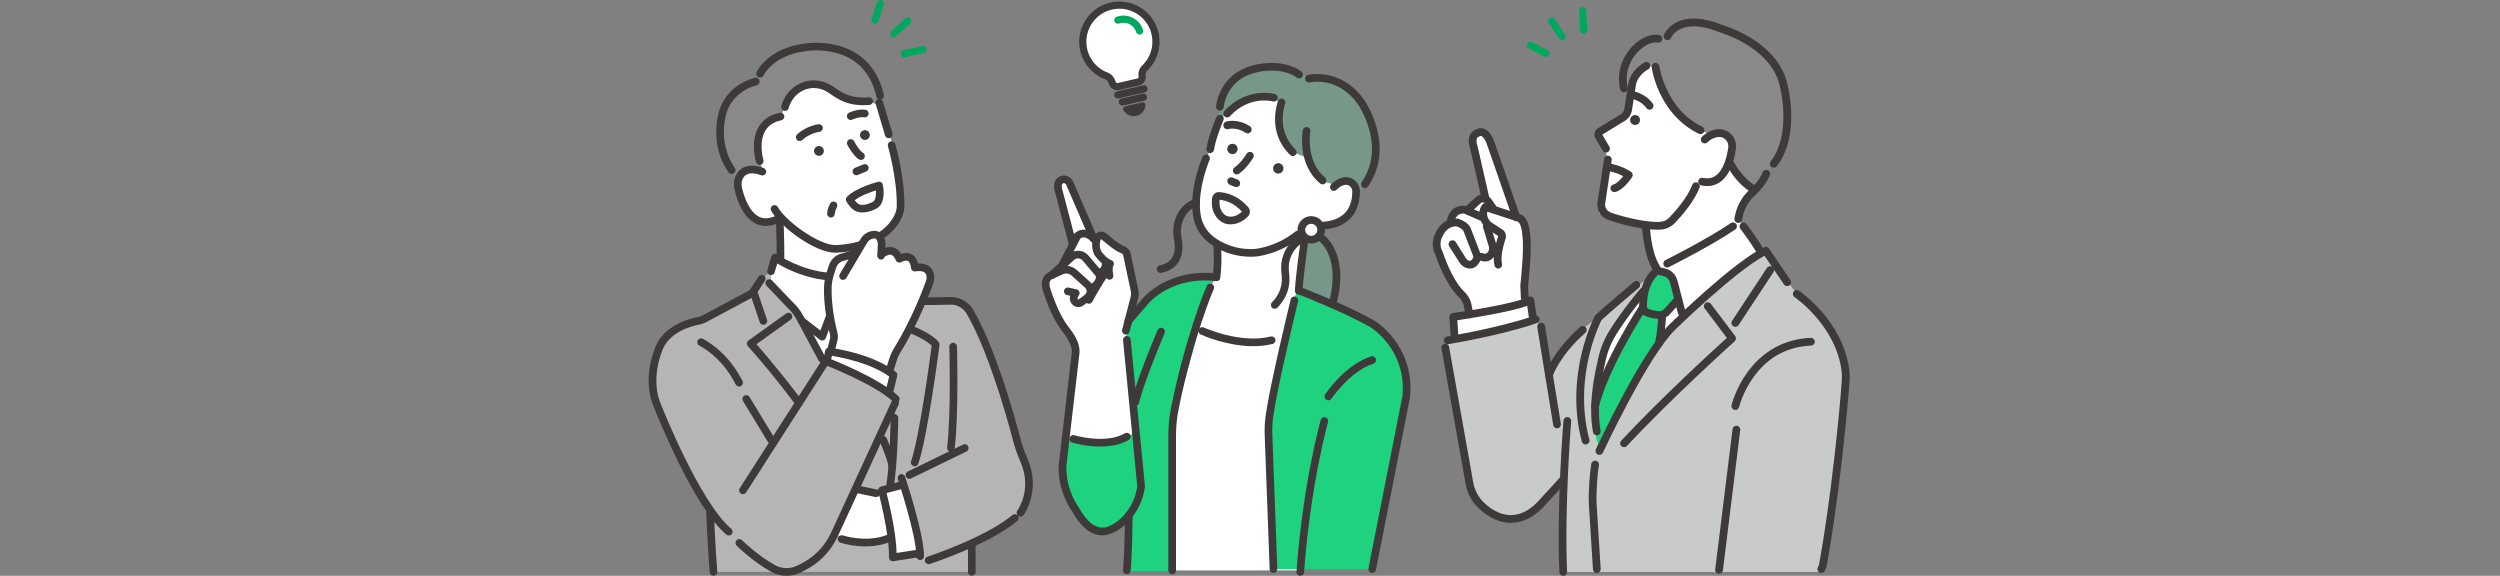 <?xml version="1.0" encoding="UTF-8"?><svg id="b" xmlns="http://www.w3.org/2000/svg" viewBox="0 0 1100 253.36"><rect x="0" y="0" width="1100" height="253.36" fill="#808080" stroke="none"/><defs><style>.d{fill:#898989;}.d,.e,.f,.g,.h,.i,.j,.k,.l,.m{stroke-width:0px;}.e{fill:#3e3a39;}.f{fill:none;}.g{fill:#779789;}.h{fill:#c9caca;}.i{fill:#b5b5b6;}.j{fill:#00a85f;}.k{fill:#1fd27f;}.l{fill:#fff;}.m{fill:#3d3a39;}</style></defs><g id="c"><path class="l" d="M670.89,131.04l-.25-5.33,1.18-24.54s.59-2.02-2.23-4.39l-2.82-2.37-10.44-32.38s-5.68-8.97-8.38,0l5.58,24.99-5.58,3.07-6.84,2.78-2.6,3.52-5.32,6.8v8.3l7,14.64,6.37,6.04-.32,4.6-6.79,2.69,1.67,17.46,38.17-5.84-3.58-10.55-1.15-8.36-2.73.67-.93-1.79Z"/><path class="h" d="M636.62,156.91l-.7-5.84,39.78-10.55,2.38,3.16,3.51,18.57,13.68-16.63,6.59-5.1,18.14-14.39,9.61-6.89h13.62l33.9-7.96,13.46,18.03s19.66,14.74,21.42,33.81l-10.64,88.54h-113.55l.31-39.06-1.5-.27-14.81,14.26s-16.43,6.96-23.87-10.99l-11.33-58.68Z"/><path class="l" d="M724.22,127.83l-14.66,17.3s-4.74,8.89-5.48,15.87l-1.99,26.92,1.99,9,24.73-44.26,24.49-24.84,23.82-16.55-52.9,16.55Z"/><path class="l" d="M731.29,118.84l-2.34-4.44s-3.9-7.43-4.73-14.8l-20.49-5.77,3.74-23.61-3.46-12.37,12.2-8.88,1.93-11.92s3.34-11.25,16.64-13.96l44.11,21.16-4.32,37.07-7.46,5.08-2.28,9.99,3.42,4.75,7.7,9.67-34.29,27.54-10.36-19.5Z"/><path class="d" d="M717.68,39.91l-3.26-1.43s-4.27-18.96,15.26-21.39l4.01-1.15s3.63-10.25,22.14-3.88c0,0,17.86,2.97,26.66,19.18,0,0,10.59,17.78-1.25,39.73l-9.54,12.6s-8.14-5.64-10.29-11.42c0,0,4.05-16.59-9.16-13l-4.01-1.83s-21.62-10.59-19.81-27.94l-3.85-.39s-5.59,2.59-6.9,10.93Z"/><path class="k" d="M701.69,176.01l5.61-12.47,15.62-26.24s-2.31-8.48,3.24-16.98l7.4-.04,2.71,3.08,2.08,8.37-7.05,6.87v10.59s-6.36,8.11-12.38,19.59c-5.76,10.99-11.18,25.34-12.44,26.25l-2.58,1.87-1.51-3.67s-1.04-10.96-.69-17.24Z"/><path class="e" d="M706.65,67.12c-.59,0-1.16-.3-1.47-.84l-3.18-5.41c-.9-1.54-.4-3.54,1.12-4.47l10.27-6.27c.7-.51,1.17-1.29,1.3-2.15l1.75-11.19s0-.04.01-.06c1.22-6.27,7.01-9.17,7.25-9.3.85-.42,1.87-.07,2.29.78.41.85.07,1.87-.78,2.28-.09.05-4.51,2.32-5.4,6.85l-1.75,11.16c-.28,1.77-1.28,3.39-2.74,4.43-.03.02-.07.05-.1.07l-10.22,6.24,3.12,5.3c.48.81.21,1.86-.61,2.34-.27.16-.57.24-.86.24Z"/><path class="e" d="M729.18,101.06c-8.99,0-20.65-3.98-21.17-4.16-5.04-1.75-5.5-6.16-5.03-8.32l2.8-18.61c.14-.93,1.01-1.58,1.94-1.43.93.14,1.57,1.01,1.43,1.94l-2.81,18.67s-.01.09-.03.13c-.11.52-.5,3.24,2.8,4.39.12.04,11.64,3.97,20.05,3.97.42,0,.82,0,1.22-.03,1.58-.08,3.06-.77,4.17-1.93,2.93-3.08,8.12-9.05,10.03-14.35.32-.89,1.3-1.35,2.19-1.03.89.32,1.35,1.3,1.03,2.19-2.13,5.89-7.66,12.27-10.77,15.55-1.71,1.8-4.01,2.87-6.47,2.99-.46.02-.92.03-1.39.03Z"/><path class="e" d="M721.6,53.02c-.12,1.2-1.19,2.07-2.39,1.95-1.2-.12-2.07-1.19-1.95-2.39.12-1.2,1.19-2.07,2.39-1.95,1.2.12,2.07,1.19,1.95,2.39Z"/><path class="e" d="M725.83,48.27c-.54,0-1.07-.25-1.4-.73-2.11-3.02-5.91-3.94-5.95-3.94-.92-.21-1.49-1.13-1.28-2.05.21-.92,1.12-1.49,2.04-1.28.21.05,5.1,1.2,7.99,5.32.54.77.35,1.84-.42,2.38-.3.21-.64.31-.98.31Z"/><path class="e" d="M751.17,81.88c-.85,0-1.72-.1-2.63-.29-.92-.2-1.51-1.11-1.31-2.03.2-.92,1.11-1.51,2.03-1.31,2.2.47,4.03.17,5.59-.92,3.68-2.56,5.07-8.82,5.57-12.32.31-2.16-1.04-4.21-3.07-4.65-3.13-.69-6.03,2.22-6.06,2.24-.66.67-1.74.68-2.41.03-.67-.66-.69-1.73-.04-2.41.17-.18,4.23-4.3,9.24-3.2,3.77.83,6.28,4.55,5.72,8.48-.71,4.95-2.5,11.5-7,14.64-1.67,1.16-3.56,1.75-5.63,1.75Z"/><path class="e" d="M748.24,59.02c-.25,0-.5-.05-.74-.17-7.4-3.56-13.34-9.74-17.17-17.89-2.88-6.12-3.57-11.16-3.59-11.37-.12-.94.54-1.79,1.47-1.92.94-.12,1.79.54,1.92,1.47.04.28,2.74,18.88,18.85,26.62.85.41,1.21,1.43.8,2.28-.29.61-.9.97-1.54.97Z"/><path class="e" d="M714.52,40.6c-.74,0-1.42-.48-1.63-1.22-.12-.4-2.8-9.91,4.94-18.55.24-.27,5.94-6.57,12.16-5.43.93.17,1.54,1.06,1.37,1.99-.17.93-1.06,1.54-1.99,1.37-4.33-.8-8.95,4.29-9,4.34-6.44,7.19-4.3,14.99-4.21,15.31.26.9-.26,1.85-1.16,2.11-.16.05-.32.07-.48.07Z"/><path class="e" d="M780.44,73.79c-.36,0-.73-.12-1.04-.35-.75-.58-.89-1.65-.31-2.39,9.59-12.45,4-33.29,3.94-33.5,0-.02-.01-.04-.02-.07-3.94-16.92-26.4-23.31-26.62-23.38-.06-.02-.12-.04-.18-.06-16.67-6.63-20.79,2.2-20.95,2.57-.36.87-1.36,1.27-2.23.91-.87-.36-1.28-1.37-.91-2.24.06-.13,1.42-3.32,5.39-5.37,5.04-2.61,11.73-2.3,19.89.93.82.24,6.48,1.93,12.67,5.67,8.8,5.33,14.43,12.3,16.27,20.16.36,1.32,5.97,22.81-4.54,36.46-.34.44-.84.67-1.35.67Z"/><path class="e" d="M728.81,119.82c-.58,0-1.15-.3-1.47-.84-4.33-7.33-4.8-18.83-4.82-19.31-.03-.94.7-1.73,1.64-1.77.94-.03,1.74.7,1.77,1.64,0,.14.47,11.13,4.35,17.7.48.81.21,1.86-.6,2.34-.27.16-.57.24-.87.24Z"/><path class="e" d="M771.73,85.03c-.28,0-.57-.07-.83-.22-7.01-3.93-10.85-11.59-11.01-11.92-.42-.85-.07-1.87.78-2.29.85-.42,1.87-.07,2.29.77.05.09,3.56,7.05,9.62,10.45.82.46,1.12,1.5.66,2.32-.31.56-.89.87-1.49.87Z"/><path class="e" d="M739.94,139.15c-.76,0-1.45-.51-1.65-1.28l-3.5-13.5c-.39-1.49-1.56-2.62-3.07-2.94l-2.49-.53c-.92-.2-1.51-1.1-1.31-2.03.2-.92,1.11-1.51,2.03-1.31l2.49.53c2.78.59,4.95,2.67,5.66,5.42l3.5,13.5c.24.91-.31,1.85-1.23,2.08-.14.04-.29.06-.43.06Z"/><path class="e" d="M733.56,117.68c-.63,0-1.23-.35-1.53-.95-.42-.84-.08-1.87.77-2.29.18-.09,17.84-8.9,28.78-16.28.78-.53,1.84-.32,2.37.46.53.78.32,1.84-.46,2.37-11.13,7.51-28.99,16.42-29.17,16.51-.24.12-.5.18-.76.18Z"/><path class="e" d="M774.56,112.29c-.59,0-1.17-.31-1.49-.87-2.55-4.49-7.28-10.73-7.33-10.79-.57-.75-.43-1.82.32-2.39.75-.57,1.82-.43,2.39.32.2.26,4.92,6.48,7.58,11.17.47.82.18,1.86-.64,2.33-.27.15-.56.22-.84.22Z"/><path class="e" d="M730.21,140.33c-.07,0-.14,0-.21,0-2.54-.09-4.74-.77-6.15-1.33-1.6-.63-2.64-2.14-2.64-3.84,0-11.56,5.28-16,5.51-16.19.73-.6,1.81-.49,2.4.24.59.73.49,1.79-.23,2.39-.09.08-4.27,3.81-4.27,13.55,0,.28.19.55.48.66,1.16.46,2.96,1.02,5.01,1.09.79.02,1.56-.31,2.11-.92l4.95-5.49c.63-.7,1.71-.76,2.41-.13.7.63.76,1.71.13,2.41l-4.95,5.49c-1.18,1.31-2.83,2.05-4.55,2.05Z"/><path class="e" d="M703.73,200.14c-.24,0-.49-.05-.72-.16-.86-.4-1.23-1.41-.83-2.27.82-1.76,20.11-43.15,32.74-55.32,1.13-1.11,28.09-27.35,41.28-33.62.76-.36,1.67-.11,2.15.58l9.42,13.88c.53.78.33,1.84-.45,2.37-.78.53-1.84.33-2.37-.45l-8.58-12.63c-13.16,7.1-38.8,32.07-39.07,32.33-12.18,11.73-31.82,53.88-32.02,54.3-.29.62-.91.99-1.55.99Z"/><path class="e" d="M729.87,152.78c-.13,0-.27-.02-.4-.05-.92-.22-1.48-1.14-1.26-2.06.81-3.38,1.22-8.18,1.38-10.74.06-.94.87-1.65,1.82-1.59.94.06,1.65.87,1.59,1.82-.21,3.26-.64,7.86-1.47,11.31-.19.78-.89,1.31-1.66,1.31Z"/><path class="e" d="M701.85,180.37c-.13,0-.26-.02-.39-.05-.92-.22-1.49-1.14-1.27-2.06,4.19-17.71,20.61-42.98,21.3-44.04.52-.79,1.57-1.01,2.36-.5.79.52,1.01,1.57.5,2.36-.17.26-16.79,25.84-20.84,42.96-.19.79-.89,1.32-1.66,1.32Z"/><path class="e" d="M714.58,196.76c-.42,0-.84-.15-1.17-.46-.69-.64-.73-1.72-.08-2.41,17.87-19.14,41.06-40.31,46.48-45.22l-9.76-12.94c-.57-.75-.42-1.82.34-2.39.75-.57,1.82-.42,2.39.34l10.7,14.19c.53.71.44,1.71-.22,2.3-.27.24-27.27,24.47-47.43,46.05-.34.36-.79.54-1.25.54Z"/><path class="e" d="M763.54,143.8c-.32,0-.65-.09-.94-.28-.79-.52-1-1.58-.49-2.37l15.34-23.25c.52-.79,1.58-1,2.37-.49.79.52,1,1.58.49,2.37l-15.34,23.25c-.33.5-.87.77-1.43.77Z"/><path class="e" d="M764.83,98.1c-.12,0-.24-.01-.36-.04-.92-.2-1.51-1.1-1.32-2.02l.29-1.36c.92-4.36,3.17-8.28,6.5-11.32,4.44-4.05,5.53-7.41,5.54-7.45.28-.89,1.24-1.4,2.13-1.13.9.28,1.41,1.22,1.14,2.12-.05.17-1.31,4.23-6.51,8.98-2.8,2.55-4.69,5.84-5.46,9.5l-.29,1.36c-.17.8-.88,1.35-1.67,1.35Z"/><path class="e" d="M710.31,84.54c-.78,0-1.49-.54-1.67-1.34-.2-.92.38-1.83,1.3-2.03,1.24-.27,2.98-2,4.28-3.65-3.16-1.68-6.37-2.21-6.41-2.21-.93-.15-1.57-1.02-1.42-1.95.15-.93,1.02-1.56,1.95-1.42.21.03,5.1.83,9.3,3.66.77.52.98,1.56.48,2.34-.38.59-3.83,5.77-7.45,6.57-.12.03-.25.04-.37.04Z"/><path class="e" d="M646.56,93.31c-.47,0-.93-.19-1.27-.57-.63-.7-.57-1.78.13-2.41l4.3-3.87c.09-.08.19-.15.29-.21,2.13-1.22,4.8-.62,6.2,1.4l2.05,2.95c.54.78.34,1.84-.43,2.38-.78.54-1.84.34-2.38-.43l-2.05-2.95c-.35-.51-1-.69-1.56-.45l-4.14,3.73c-.33.29-.73.44-1.14.44Z"/><path class="e" d="M638.2,99.59s-.09,0-.13,0c-.94-.07-1.64-.89-1.57-1.83.03-.37.35-3.7,2.86-5.75,1.48-1.21,3.35-1.68,5.56-1.39.16.02.32.06.47.13l7.15,3.12c.86.38,1.26,1.38.88,2.25-.38.86-1.38,1.26-2.25.88l-6.92-3.02c-1.15-.11-2.05.12-2.74.68-1.38,1.13-1.61,3.34-1.61,3.36-.07.9-.82,1.58-1.7,1.58Z"/><path class="e" d="M653.37,115.06c-.74,0-1.52-.16-2.32-.5-.87-.37-1.28-1.37-.91-2.24.37-.87,1.37-1.28,2.24-.91,1,.42,1.77.41,2.53-.91.33-.58.41-1.29.21-1.95l-2.57-8.43c-.28-.9.23-1.86,1.14-2.13.9-.28,1.86.23,2.13,1.14l2.57,8.43c.47,1.55.29,3.24-.51,4.64-1.07,1.87-2.67,2.86-4.49,2.86Z"/><path class="e" d="M646.56,140.06c-.8,0-1.51-.56-1.67-1.37l-.91-4.55c-.36-1.23-1.05-2.36-2.01-3.27-6.02-5.74-9.84-17.13-10.35-18.7-2.52-4.7-.43-8.89.04-9.73.43-1.01,3.08-6.54,9.49-6.25.12,0,.24.02.36.05.49.13,4.79,1.35,5.81,4.73l4.4,11.41c.13.33.15.69.06,1.03-.07.3-.79,2.96-2.86,4.17-1.03.61-2.23.75-3.45.41-1.36-.37-2.54-1.27-3.34-2.53l-4.5-7.12c-.5-.8-.27-1.85.53-2.36.8-.5,1.85-.27,2.36.53l4.5,7.12c.34.54.82.92,1.36,1.07.42.12.65.03.82-.06.5-.29.9-1.03,1.12-1.6l-4.2-10.91s-.04-.1-.05-.15c-.33-1.17-2.22-2.08-3.25-2.39-4.27-.08-5.95,4.04-6.02,4.22-.04.1-.09.2-.14.29-.07.12-1.86,3.14.04,6.56.06.1.1.21.14.32.04.12,3.8,11.98,9.5,17.41,1.41,1.35,2.43,3.03,2.95,4.87.01.04.02.08.03.13l.93,4.62c.19.92-.41,1.82-1.34,2.01-.11.02-.23.03-.34.03Z"/><path class="e" d="M667.2,97.35c-.71,0-1.37-.44-1.61-1.15l-6.41-18.5-4.87-13.99c-1.04-2.98-2.07-3.66-2.46-3.82-.27-.11-.46-.06-.55-.02-.15.12-.22.13-.42.19-.65.2-.87.51-1,.76-.48.97-.06,2.61.13,3.1.03.07.05.15.07.22l5.13,22.49c.21.92-.37,1.84-1.29,2.04-.92.21-1.84-.37-2.04-1.29l-5.1-22.39c-.24-.67-1.07-3.41.04-5.68.57-1.17,1.56-2.02,2.87-2.47.74-.4,1.94-.65,3.21-.23,1.94.65,3.5,2.65,4.65,5.95l4.87,13.99,6.41,18.5c.31.89-.16,1.86-1.05,2.17-.19.06-.37.09-.56.09Z"/><path class="e" d="M670.89,132.75c-.91,0-1.66-.71-1.7-1.63l-.25-5.33c0-.09,0-.19,0-.28.02-.16,1.87-16.15.88-22.05-.01-.07-.02-.15-.02-.23-.06-1.81-.66-4.68-1.78-5.64l-13.61-4.45c-.25.96-.22,2.55,1.51,4.53l5.04,3.24c1.39.89,1.99,2.61,1.47,4.18-1.53,4.59-2.11,8.69-1.54,10.95.23.91-.32,1.84-1.24,2.07-.92.23-1.84-.32-2.07-1.24-1.01-3.99.58-9.77,1.61-12.87.03-.09,0-.18-.08-.22l-5.23-3.36c-.12-.08-.24-.18-.34-.28-4.03-4.41-2.62-8.57-1.31-10.16.45-.54,1.18-.75,1.85-.54l15.27,4.99c.15.05.29.12.42.21,3,2.02,3.39,7.33,3.44,8.37.99,6.21-.66,21.05-.85,22.76l.24,5.19c.04.94-.69,1.74-1.63,1.78-.03,0-.05,0-.08,0Z"/><path class="e" d="M639.94,149.16c-.89,0-1.65-.7-1.7-1.6l-.5-8c-.06-.89.58-1.67,1.46-1.8,9.38-1.34,28.43-4.56,33.36-7.11.49-.25,1.07-.26,1.57,0,.49.25.83.73.91,1.27l1.04,7.15c.14.93-.51,1.8-1.44,1.94-.94.14-1.8-.51-1.94-1.44l-.73-4.98c-7.71,2.75-25.34,5.52-30.73,6.32l.4,6.43c.06.94-.66,1.75-1.6,1.81-.04,0-.07,0-.11,0Z"/><path class="e" d="M636.97,151.45c-.82,0-1.55-.6-1.68-1.43-.15-.93.48-1.81,1.41-1.96.23-.04,23.18-3.82,38.44-9.15.89-.31,1.86.16,2.18,1.05.31.89-.16,1.86-1.05,2.18-15.54,5.44-38.78,9.26-39.02,9.3-.09.02-.19.02-.28.02Z"/><path class="e" d="M664.84,230.06c-.33,0-.66-.01-1-.03-7.23-.44-13.07-5.72-15.37-8.77-1.89-2.51-3.16-5.49-3.65-8.64l-10.57-59.35c-.17-.93.45-1.82,1.38-1.98.93-.17,1.82.45,1.98,1.38l10.58,59.37s0,.02,0,.03c.41,2.6,1.45,5.07,3.01,7.13,1.95,2.58,6.86,7.06,12.86,7.42,4.31.26,8.5-1.67,12.45-5.75l10.06-10.99c.64-.7,1.72-.74,2.41-.11.7.64.74,1.72.11,2.41l-10.08,11.01s-.02.02-.03.03c-4.39,4.54-9.14,6.83-14.13,6.83Z"/><path class="e" d="M685.09,188.45c-.82,0-1.55-.6-1.68-1.43l-7.01-43.06c-.15-.93.48-1.81,1.41-1.96.93-.15,1.81.48,1.96,1.41l7.01,43.06c.15.93-.48,1.81-1.41,1.96-.09.02-.19.02-.28.02Z"/><path class="e" d="M763.54,180.37c-.13,0-.27-.02-.4-.05-.92-.22-1.48-1.14-1.26-2.06.07-.29,1.78-7.2,6.89-14.32,6.83-9.52,16.5-14.81,27.97-15.29.94-.03,1.74.69,1.78,1.63.04.94-.69,1.74-1.63,1.78-10.53.45-19.05,5.12-25.34,13.87-4.73,6.59-6.33,13.07-6.35,13.13-.19.78-.89,1.31-1.66,1.31Z"/><path class="e" d="M756.39,252.44c-.07,0-.14,0-.21-.01-.94-.12-1.6-.97-1.49-1.9l7.63-61.71c.12-.94.97-1.6,1.9-1.49.94.12,1.6.97,1.49,1.9l-7.63,61.71c-.11.86-.84,1.5-1.69,1.5Z"/><path class="e" d="M702.6,252.11c-.89,0-1.65-.7-1.7-1.6l-1.74-27.58c-.12-1.86-.15-3.72-.1-5.54.22-8.42,1.09-13.11,1.12-13.3.17-.93,1.07-1.54,1.99-1.36.93.17,1.54,1.06,1.36,1.99h0s-.85,4.64-1.06,12.77c-.05,1.72-.01,3.47.1,5.23l1.74,27.58c.06.94-.66,1.75-1.6,1.81-.04,0-.07,0-.11,0Z"/><path class="e" d="M681.56,166.59c-.18,0-.36-.03-.53-.09-.89-.29-1.38-1.25-1.09-2.15.13-.4,3.31-9.85,15.37-20.5.71-.62,1.79-.56,2.41.15.62.71.56,1.79-.15,2.41-11.3,9.98-14.35,18.91-14.38,19-.24.72-.91,1.17-1.62,1.17Z"/><path class="e" d="M801.39,252.11c-.23,0-.46-.05-.68-.14-.86-.38-1.26-1.38-.88-2.25.06-.14.13-.28.19-.42.15-.31.28-.6.33-.85,5.27-28.17,9.32-69.54,10.05-81.25.08-1.35.05-2.65-.1-3.87-2.41-20.01-20.5-32.47-20.68-32.6-.78-.53-.99-1.59-.46-2.37.53-.78,1.59-.99,2.37-.46.2.14,4.97,3.38,10.1,9.3,4.75,5.49,10.71,14.41,12.07,25.72.17,1.43.21,2.94.11,4.49-.73,11.77-4.8,53.35-10.1,81.67-.13.69-.39,1.24-.6,1.69-.05.11-.1.22-.15.32-.28.64-.91,1.03-1.57,1.03Z"/><path class="e" d="M702.6,191.57c-.81,0-1.53-.58-1.68-1.41-2.03-11.53.12-22.83,2.3-32.53.99-4.43,2.72-8.63,5.15-12.49,5.76-9.18,13.16-17.83,13.23-17.91.61-.72,1.69-.8,2.41-.18.72.61.8,1.69.18,2.41-.07.08-7.31,8.55-12.93,17.5-2.21,3.53-3.8,7.37-4.71,11.42-2.1,9.37-4.18,20.28-2.27,31.19.16.93-.46,1.81-1.39,1.98-.1.02-.2.03-.3.03Z"/><path class="e" d="M697.66,195.58c-.76,0-1.45-.5-1.65-1.27-4.07-15.31-2.3-29.51-.11-38.73,2.38-9.99,5.69-16.31,5.83-16.57.09-.16.2-.31.34-.44,3.4-3.21,16.26-14.08,16.81-14.54.72-.61,1.8-.52,2.41.2.61.72.52,1.8-.2,2.41-.13.11-12.81,10.82-16.45,14.21-.61,1.23-3.41,7.09-5.43,15.63-2.09,8.81-3.77,22.38.11,36.95.24.91-.3,1.85-1.21,2.09-.15.04-.29.06-.44.06Z"/><path class="e" d="M687.81,253.36c-.91,0-1.67-.72-1.7-1.64-1.24-29.11,1.78-66.27,1.81-66.64.08-.94.9-1.64,1.84-1.56.94.08,1.64.9,1.56,1.84-.03.37-3.03,37.32-1.8,66.22.04.94-.69,1.74-1.63,1.78-.02,0-.05,0-.07,0Z"/><path class="j" d="M696.83,14.71c-.83,0-1.52-.65-1.57-1.49l-.47-8.44c-.05-.87.62-1.61,1.48-1.66.87-.05,1.61.62,1.66,1.48l.47,8.44c.05.87-.62,1.61-1.48,1.66-.03,0-.06,0-.09,0Z"/><path class="j" d="M687.32,17.72c-.51,0-1.02-.25-1.32-.71l-4.51-6.9c-.48-.73-.27-1.7.46-2.18.73-.48,1.7-.27,2.18.46l4.51,6.9c.48.73.27,1.7-.46,2.18-.27.17-.56.26-.86.26Z"/><path class="j" d="M680.24,25.03c-.24,0-.48-.05-.71-.17l-6.89-3.49c-.78-.39-1.09-1.34-.69-2.12.39-.78,1.34-1.09,2.12-.69l6.89,3.49c.78.39,1.09,1.34.69,2.12-.28.55-.83.86-1.41.86Z"/><path class="d" d="M342,79.41l-14.34,5.28-5.69-9.84s-16.13-29.51,10.58-38.99l1.91-3.43s22.77-26.16,46.98-2.94l4.82,8.07,2.03,10.62-27.48,25.81-18.8,5.41Z"/><path class="l" d="M337.29,124.4l12.78,11.09,12.42,23.3,21.25-17.56-4.78-33.32,12.08-7.01s6.07-2.51,5.22-12.26l-3.15-23.22-4.84-18.31-5.85-2.63s-6.55,3.2-15.98-4.42c0,0-12.95-10.22-21.06,7.05l-1.97,4.16s-10.45-.02-9.16,19.61l1.62,4.75s-11.22-3.66-11.2,5.99c0,0,1.05,18.49,16.89,16.11h1.85v16.39l-1.85.58-4.28,9.7Z"/><path class="i" d="M308.47,207.09l5.46,14.24s-2.23,18.53,0,30.29h113.66l2.06-41.31-121.18-3.22Z"/><path class="e" d="M427.59,253.31c-.93,0-1.68-.75-1.68-1.68v-12.59c0-.93.75-1.68,1.68-1.68s1.68.75,1.68,1.68v12.59c0,.93-.75,1.68-1.68,1.68Z"/><path class="i" d="M339.25,119.36l-5.65,4.48-2.1,4.42-11.22,6.46-11.66,6.24s-4.97-3.87-17.25,9.58c0,0-9.22,19.08.86,35.2,0,0,17.52,36.34,31.11,49.34l4.99,5.51s16.55,19.29,31.16,4.74l5.47-6.7,28.16-59.8,2.51-1.58s-16.07-12.3-31.86-18.15l-2.41-1.77-10.63-19.6-11.5-13.2v-5.19Z"/><path class="i" d="M361.38,181.67l8.73-29.17,3.22-26.02,39.16,7.36,8.85-1.03s7.33,5.62,12.1,18.07l14.89,46.25s11.13,14.37-1.77,32.26l-37.92,17.15-13.17-7.82-26.11-21.69-7.98-35.37Z"/><path class="l" d="M363.26,159.02l1.44-4.34,3.12.49.22-13.17s20.8,2.88,25.66,10.5l-3.93,10.19,3.36,2.29-1.74,7.11s-25.75-13.18-28.13-13.08Z"/><path class="l" d="M386.92,217.04l-10.58-1.8-9.14,19.81s17.35,6.17,24.46,1.28l1.16,8.94,10.44-1.62,1.61-.09s-3.91-23.45-7.19-30.03l-8.44,2.21-2.32,1.3Z"/><path class="e" d="M391.05,60.83c-.72,0-1.39-.47-1.61-1.2l-4.16-13.93c-.27-.89.24-1.83,1.13-2.09.89-.27,1.83.24,2.09,1.13l4.16,13.93c.27.89-.24,1.83-1.13,2.09-.16.05-.32.07-.48.07Z"/><path class="e" d="M367.52,111.2c-9.04,0-24.24-11.48-28.2-18.44-.46-.81-.18-1.83.63-2.29.81-.46,1.84-.18,2.29.63,3.72,6.54,18.22,16.74,25.27,16.74.12,0,.23,0,.34,0,14.63-.73,21.3-7.04,23.48-9.72,2.13-2.61,3.23-5.13,3.25-7.48.14-12.37-3.85-26.15-3.89-26.29-.26-.89.25-1.83,1.14-2.09.89-.26,1.83.25,2.09,1.14.17.58,4.17,14.4,4.02,27.27-.03,3.13-1.38,6.35-4.01,9.57-2.47,3.03-9.94,10.16-25.92,10.95-.17,0-.33.01-.5.01Z"/><path class="e" d="M336.95,99.42c-1.59,0-3.11-.36-4.53-1.08-5.71-2.87-8.25-10.69-9.26-15.09-.51-2.23-.23-4.5.78-6.4,2.81-5.27,9.2-4.17,12.18-2.85.85.38,1.24,1.37.86,2.22-.37.85-1.37,1.23-2.21.86h0c-.24-.1-5.81-2.47-7.86,1.36-.63,1.19-.8,2.63-.47,4.06.71,3.08,2.85,10.5,7.5,12.84,2.03,1.02,4.32.95,6.99-.21.85-.37,1.84.02,2.22.87.37.85-.02,1.84-.87,2.22-1.85.81-3.63,1.21-5.32,1.21Z"/><path class="e" d="M362.46,66.04c.2,1.17-.59,2.29-1.76,2.49-1.17.2-2.29-.59-2.49-1.76-.2-1.17.59-2.29,1.76-2.49,1.17-.2,2.29.59,2.49,1.76Z"/><path class="e" d="M382.69,59.05c.2,1.17-.59,2.29-1.76,2.49-1.17.2-2.29-.59-2.49-1.76-.2-1.17.59-2.29,1.76-2.49s2.29.59,2.49,1.76Z"/><path class="e" d="M378.83,70.38c-.29,0-.59-.08-.85-.23-2.54-1.5-4.89-5.94-5.15-6.44-.43-.82-.11-1.84.72-2.27.83-.43,1.84-.11,2.27.72.81,1.56,2.58,4.33,3.88,5.09.8.47,1.07,1.5.59,2.3-.31.53-.87.83-1.45.83Z"/><path class="e" d="M376.82,77.11c-.66,0-1.29-.39-1.56-1.04-.36-.86.05-1.84.91-2.2l3.7-1.54c.86-.36,1.84.05,2.2.91.36.86-.05,1.84-.91,2.2l-3.7,1.54c-.21.09-.43.13-.64.13Z"/><path class="e" d="M351.87,62.05c-.44,0-.88-.17-1.21-.52-.64-.67-.62-1.73.04-2.37.16-.15,3.95-3.76,9.42-4.48.92-.12,1.77.53,1.89,1.45.12.92-.53,1.77-1.45,1.89-4.34.57-7.49,3.54-7.52,3.57-.33.31-.75.47-1.16.47Z"/><path class="e" d="M365.62,95.7s-.06,0-.09,0c-.93-.05-1.64-.84-1.59-1.77.11-2.12,1.22-4.16,1.35-4.39.45-.81,1.48-1.1,2.29-.65.81.45,1.1,1.48.65,2.29-.24.43-.87,1.79-.92,2.93-.05.9-.79,1.59-1.68,1.59Z"/><path class="e" d="M334.26,72.56c-.72,0-1.39-.47-1.61-1.2-.11-.37-2.67-9.11,1.2-15.59,1.91-3.21,5.02-5.28,9.24-6.15.91-.19,1.8.4,1.99,1.31.19.91-.4,1.8-1.31,1.99-3.25.67-5.61,2.21-7.02,4.57-3.11,5.2-.89,12.83-.87,12.91.26.89-.24,1.83-1.13,2.09-.16.05-.32.07-.48.07Z"/><path class="e" d="M345.4,48.79c-.12,0-.24-.01-.37-.04-.91-.2-1.48-1.1-1.28-2.01.07-.33,1.87-8.01,9.9-10.68,4.2-1.4,8.98-.67,12.78,1.94l.57.39c3.46,2.4,7.38,5.12,15.28,4.41.93-.08,1.74.6,1.83,1.53.08.93-.6,1.74-1.53,1.83-9.12.81-13.76-2.41-17.5-5l-.56-.38c-2.93-2.02-6.6-2.59-9.81-1.52-6.25,2.08-7.67,8.16-7.68,8.22-.17.78-.87,1.32-1.64,1.32Z"/><path class="e" d="M321.97,76.54c-.49,0-.97-.21-1.31-.62-.34-.42-8.22-10.36-4.55-25.96.19-.94,2.66-12.1,15.99-15.72.9-.24,1.82.29,2.06,1.18.24.9-.29,1.82-1.18,2.06-11.52,3.13-13.49,12.73-13.57,13.13,0,.02-.01.05-.02.08-3.32,14.03,3.81,23.01,3.88,23.1.59.72.48,1.78-.25,2.37-.31.25-.69.38-1.06.38Z"/><path class="e" d="M387.25,43.84c-.77,0-1.46-.53-1.64-1.31-2.28-10.13-8.16-16.58-17.46-19.17-7.05-1.96-13.46-.89-13.53-.87-.03,0-.05,0-.08.01-14.36,1.81-18.52,10.55-18.56,10.63-.39.85-1.39,1.22-2.23.83-.85-.39-1.22-1.39-.83-2.23.2-.43,4.99-10.51,21.16-12.57.65-.11,7.41-1.14,14.96.95,7.28,2.02,16.64,7.42,19.85,21.67.2.91-.37,1.81-1.27,2.01-.12.03-.25.04-.37.04Z"/><path class="e" d="M343.43,115.01c-.93,0-1.68-.75-1.68-1.68,0-6.77-.33-16.32-.33-16.42-.03-.93.69-1.71,1.62-1.74.93-.03,1.71.69,1.74,1.62,0,.1.33,9.71.33,16.53,0,.93-.75,1.68-1.68,1.68Z"/><path class="e" d="M364.97,123.35s-.07,0-.11,0c-10.23-.64-19.09-5.18-22.88-7.41l-1.13,3.89c-.26.89-1.19,1.41-2.08,1.15-.89-.26-1.41-1.19-1.15-2.08l1.75-6.03c.15-.52.54-.93,1.05-1.12.51-.18,1.07-.11,1.52.2.1.07,10.73,7.26,23.13,8.04.93.06,1.63.86,1.57,1.78-.06.89-.8,1.58-1.68,1.58Z"/><path class="e" d="M361.68,159.59c-.6,0-1.18-.32-1.48-.89l-9.77-18.24c-1.08-2.01-2.49-3.81-4.19-5.33-.03-.03-.07-.06-.1-.09l-8.89-9.33c-.64-.67-.62-1.74.06-2.38.67-.64,1.74-.62,2.38.06l8.84,9.28c1.97,1.77,3.61,3.86,4.86,6.2l9.77,18.24c.44.82.13,1.84-.69,2.28-.25.14-.52.2-.79.2Z"/><path class="e" d="M335.88,142.91c-.7,0-1.36-.44-1.59-1.14l-4.39-12.97c-.16-.49-.1-1.02.18-1.45l3.65-5.65c.5-.78,1.55-1,2.33-.5.78.5,1,1.55.5,2.33l-3.21,4.96,4.13,12.2c.3.88-.17,1.84-1.05,2.13-.18.06-.36.09-.54.09Z"/><path class="e" d="M351.53,178.94c-.51,0-1.02-.23-1.35-.68-11.32-15.22-21.03-25.85-21.12-25.95-.33-.36-.48-.83-.43-1.31.05-.48.3-.91.69-1.19l16.63-11.9c.76-.54,1.81-.37,2.35.39.54.76.37,1.81-.39,2.35l-15.1,10.8c3.02,3.4,11.04,12.66,20.08,24.81.55.75.4,1.8-.35,2.35-.3.22-.65.33-1,.33Z"/><path class="e" d="M346.07,253.33c-2.28,0-4.54-.55-6.58-1.66-8.08-4.39-15.09-11.3-15.38-11.6-.66-.65-.66-1.72,0-2.38.65-.66,1.72-.66,2.38,0,.07.07,6.97,6.88,14.62,11.03,2.89,1.57,6.42,1.67,9.44.26,1.41-.66,2.77-1.38,4.05-2.15,4.83-2.92,8.66-7.24,11.08-12.48l26.66-57.79c.39-.84,1.39-1.21,2.23-.82.84.39,1.21,1.39.82,2.23l-26.66,57.79c-2.7,5.86-6.99,10.69-12.39,13.96-1.38.83-2.85,1.62-4.37,2.32-1.87.87-3.88,1.3-5.89,1.3Z"/><path class="e" d="M326.9,217.42c-.31,0-.63-.09-.91-.27-.78-.5-1.01-1.54-.51-2.33l35.8-55.82c.5-.78,1.54-1.01,2.32-.51.78.5,1.01,1.54.51,2.33l-35.8,55.82c-.32.5-.86.77-1.42.77Z"/><path class="e" d="M394.15,177.22c-.41,0-.83-.15-1.15-.46-8.18-7.69-29.6-16.01-29.82-16.09-.87-.33-1.3-1.31-.96-2.18.33-.87,1.31-1.3,2.18-.96.9.35,22.25,8.65,30.91,16.78.68.64.71,1.7.07,2.38-.33.35-.78.53-1.23.53Z"/><path class="e" d="M391.39,173.79c-.13,0-.27-.02-.4-.05-.9-.22-1.45-1.13-1.23-2.04l1.48-6.04c-8.18-5.93-20.85-8.39-25.2-9.09l-.33,1.57c-.19.91-1.08,1.49-1.99,1.3-.91-.19-1.49-1.08-1.3-1.99l.65-3.12c.18-.86.98-1.43,1.85-1.33.76.09,18.69,2.32,29.27,10.66.52.41.75,1.08.59,1.72l-1.74,7.11c-.19.77-.88,1.28-1.63,1.28Z"/><path class="e" d="M325.19,170.07c-.61,0-1.2-.34-1.5-.92-4.87-9.59-11.4-14.61-16.02-17.12-.82-.44-1.12-1.47-.67-2.28.44-.82,1.47-1.12,2.28-.67,5.04,2.75,12.15,8.19,17.42,18.56.42.83.09,1.84-.74,2.26-.24.12-.5.18-.76.18Z"/><path class="e" d="M339.25,195.15c-.57,0-1.12-.29-1.44-.81l-10.91-17.93c-.48-.79-.23-1.83.56-2.31.79-.48,1.83-.23,2.31.56l10.91,17.93c.48.79.23,1.83-.56,2.31-.27.17-.58.25-.87.25Z"/><path class="e" d="M380.73,240.42c-4.44,0-8.33-.86-10.89-1.61-.89-.26-1.4-1.2-1.14-2.09.26-.89,1.2-1.4,2.09-1.14,3.44,1.01,12.32,2.98,20.49-.63.85-.38,1.84,0,2.22.86.38.85,0,1.84-.86,2.22-4.05,1.79-8.17,2.4-11.91,2.4Z"/><path class="e" d="M385.54,218.72c-.11,0-.23-.01-.34-.04l-8.13-1.69c-.91-.19-1.49-1.08-1.31-1.99.19-.91,1.08-1.49,1.99-1.31l8.13,1.69c.91.19,1.49,1.08,1.31,1.99-.17.79-.87,1.34-1.65,1.34Z"/><path class="e" d="M392.83,246.95c-.4,0-.8-.15-1.11-.42-.37-.33-.58-.8-.57-1.3.23-10.61-4.7-28.87-4.75-29.05-.12-.43-.06-.9.17-1.29s.6-.67,1.03-.78l8.47-2.21c.9-.23,1.82.3,2.05,1.2.23.9-.3,1.82-1.2,2.05l-6.84,1.79c1.15,4.5,4.18,17.14,4.43,26.36l8.51-1.32c.92-.14,1.78.49,1.92,1.4.14.92-.49,1.78-1.4,1.92l-10.44,1.62c-.09.01-.17.02-.26.02Z"/><path class="e" d="M404.87,246.41s-.02,0-.03,0c-.93-.01-1.67-.78-1.66-1.71.13-8.82-8.06-33.61-8.14-33.86-.29-.88.19-1.83,1.07-2.13.88-.29,1.83.19,2.13,1.07.35,1.04,8.45,25.58,8.31,34.97-.01.92-.76,1.66-1.68,1.66Z"/><path class="e" d="M400.14,210.68c-.62,0-1.22-.35-1.51-.95-.41-.84-.06-1.84.78-2.25l24.35-11.86c.84-.41,1.84-.06,2.25.78.41.84.06,1.84-.78,2.25l-24.35,11.86c-.24.12-.49.17-.74.17Z"/><path class="e" d="M408.63,248.23c-.71,0-1.37-.45-1.6-1.16-.29-.88.19-1.83,1.08-2.12.25-.08,25.62-8.47,37.36-18.34.71-.6,1.77-.51,2.37.2.6.71.51,1.77-.2,2.37-12.24,10.29-37.41,18.61-38.48,18.96-.17.06-.35.08-.52.08Z"/><path class="e" d="M449,227.31c-.34,0-.69-.11-.99-.32-.75-.55-.91-1.6-.37-2.35.28-.39,6.61-9.39,1.39-21.37-1.39-3.21-2.44-6.16-3.19-9.03-3.03-11.54-11.1-40.13-20.55-56.24-1.53-2.61-4.44-4.16-7.41-3.95-1.6.11-10.94.16-11.34.16,0,0,0,0,0,0-.93,0-1.68-.75-1.68-1.67,0-.93.74-1.69,1.67-1.69,2.67-.01,9.88-.07,11.12-.16,4.24-.3,8.37,1.9,10.55,5.61,9.66,16.47,17.83,45.41,20.9,57.09.71,2.7,1.7,5.49,3.02,8.54,6.01,13.8-1.44,24.25-1.76,24.69-.33.45-.84.69-1.36.69Z"/><path class="e" d="M418.4,198.82c-.07,0-.14,0-.2-.01-.92-.11-1.58-.95-1.47-1.87,1.8-14.91.98-44.09.97-44.38-.03-.93.7-1.7,1.63-1.73.93-.04,1.7.7,1.73,1.63.03,1.21.83,29.72-1,44.88-.1.85-.83,1.48-1.67,1.48Z"/><path class="e" d="M391.67,215.21c-.09,0-.18,0-.27-.02-.92-.15-1.54-1.01-1.4-1.93,1.62-10.23,1.89-29.23,1.89-29.42.01-.92.76-1.66,1.68-1.66,0,0,.02,0,.02,0,.93.01,1.67.78,1.66,1.7-.01.79-.28,19.43-1.93,29.9-.13.83-.85,1.42-1.66,1.42Z"/><path class="e" d="M402.47,205.18c-.18,0-.36-.03-.54-.09-.88-.3-1.35-1.26-1.05-2.14,3.72-10.93,8.34-45.3,9.07-50.85-2.34-2.38-7.43-4.66-9.32-5.39-.87-.33-1.3-1.3-.97-2.17.33-.87,1.3-1.3,2.17-.97.33.13,8.15,3.14,11.19,6.93.29.36.42.81.36,1.27-.21,1.63-5.18,40.11-9.32,52.27-.24.7-.89,1.14-1.59,1.14Z"/><path class="e" d="M361.76,149.83c-.37,0-.73-.12-1.02-.35l-9.01-6.92c-.74-.57-.88-1.62-.31-2.36.57-.74,1.62-.88,2.36-.31l7.2,5.53,3.91-10.52c.32-.87,1.29-1.31,2.16-.99.87.32,1.31,1.29.99,2.16l-4.7,12.65c-.19.5-.6.88-1.11,1.03-.15.04-.31.07-.47.07Z"/><path class="e" d="M392.62,206.68c-.8,0-1.52-.58-1.66-1.4-.67-3.91-3.89-11.05-3.92-11.12-.38-.85,0-1.84.84-2.23.85-.38,1.84,0,2.23.84.14.31,3.43,7.61,4.17,11.94.16.92-.46,1.79-1.38,1.94-.1.02-.19.02-.29.02Z"/><path class="l" d="M367.17,148.1l-2.24-11.9s-2.15-12.83,2.24-20.62l7.31-3.53,6.74-7.41s6.32-4.91,6.84,4.67l-.32,2.06s5.91-2.28,7.99,2.5c0,0,3.99-3.36,6.82,3.9,0,0,7.49-2.77,6.46,6.5l-15.33,31.67s-21.91-8.21-26.5-7.85Z"/><path class="e" d="M365.86,154.97c-.14,0-.27-.02-.41-.05-.9-.23-1.45-1.14-1.22-2.04l.98-3.88c.14-.56.14-1.16,0-1.72-.88-3.44-2.89-12.35-2.64-20.92.06-2.04.41-4.11,1.05-6.15l1.05-3.34c.85-2.71,3.09-4.77,5.86-5.39l5.76-1.72c.89-.27,1.83.24,2.09,1.13.27.89-.24,1.83-1.13,2.09l-5.82,1.73s-.08.02-.13.03c-1.62.35-2.93,1.55-3.42,3.12l-1.05,3.34c-.55,1.74-.85,3.51-.9,5.24-.24,8.14,1.69,16.69,2.54,19.99.28,1.1.28,2.27,0,3.37l-.98,3.88c-.19.76-.88,1.27-1.63,1.27Z"/><path class="e" d="M370.94,123.16c-.29,0-.59-.08-.86-.24-.8-.47-1.06-1.51-.59-2.31l8.92-15.07c1.06-2.02,2.97-3.46,5.13-3.87,1.92-.36,3.19.22,3.92.77,1.24.94,1.97,2.56,2.16,4.81,0,.08,0,.16,0,.23l-.27,5.13c-.05.93-.84,1.65-1.77,1.59-.93-.05-1.64-.84-1.59-1.77l.27-5.01c-.15-1.57-.59-2.12-.84-2.31-.27-.2-.69-.25-1.26-.15-1.17.22-2.21,1.02-2.79,2.15-.02.03-.03.06-.05.09l-8.95,15.11c-.31.53-.87.83-1.45.83Z"/><path class="e" d="M391.66,163.88c-.17,0-.34-.03-.51-.08-.88-.28-1.37-1.23-1.09-2.12l1.48-4.62c.38-1.18.89-2.3,1.53-3.32,7.84-12.65,12.97-26.18,14.35-30.03.36-.99.38-2.01.07-2.89-.77-2.19-4.55-1.41-4.59-1.4-.46.1-.95,0-1.34-.28-.39-.28-.64-.7-.69-1.18-.19-1.66-.68-2.77-1.38-3.12-.93-.47-2.45.2-2.9.47-.42.25-.93.31-1.39.15-.46-.15-.84-.5-1.03-.95-.38-.93-1.04-2.09-2.01-2.38-.98-.29-2.03.37-2.04.38-.77.53-1.81.33-2.34-.43-.53-.77-.33-1.81.43-2.34.24-.16,2.39-1.58,4.91-.83,1.37.41,2.5,1.34,3.39,2.78,1.2-.39,2.88-.65,4.46.13,1.45.71,2.44,2.09,2.95,4.1,2.44-.09,5.64.63,6.75,3.78.57,1.61.54,3.43-.08,5.15-1.41,3.92-6.64,17.73-14.66,30.66-.49.79-.89,1.66-1.18,2.58l-1.48,4.62c-.23.71-.89,1.17-1.6,1.17Z"/><path class="e" d="M313.93,253.31c-.87,0-1.6-.66-1.67-1.54-.85-10.03-1.5-25.91-1.51-26.07-.04-.93.68-1.71,1.61-1.75.92-.04,1.71.68,1.75,1.61,0,.16.66,15.97,1.5,25.92.08.93-.61,1.74-1.54,1.82-.05,0-.1,0-.14,0Z"/><path class="e" d="M320.68,235.62c-.38,0-.76-.13-1.08-.39-14.38-12.02-30.82-53.35-31.71-55.59-5.3-11.85-.54-24.27-.04-25.52,3.31-10.85,15.46-13.92,19.12-14.6.79-.15,1.54-.41,2.22-.77l20.14-10.78c.82-.44,1.84-.13,2.28.69.44.82.13,1.84-.69,2.28l-20.14,10.78c-.99.53-2.06.9-3.19,1.11-3.19.6-13.81,3.25-16.54,12.34-.02.06-.04.11-.06.17-.05.12-4.9,12.09-.02,22.97.01.02.02.05.03.07.17.43,16.94,42.73,30.75,54.28.71.6.81,1.66.21,2.37-.33.4-.81.6-1.29.6Z"/><path class="e" d="M379.43,93.5c-1.47,0-2.86-.36-3.99-1.25-1.96-1.55-3.03-3.6-3.08-3.69-.34-.65-.21-1.45.31-1.97,4.28-4.22,13.33-6.51,13.71-6.6.44-.11.91-.04,1.3.2.39.24.66.63.76,1.07.18.84,1.63,8.23-2.86,10.55-1.83.95-4.07,1.67-6.16,1.67ZM376.07,88.11c.36.47.85,1.03,1.45,1.5,1.37,1.08,4.34.36,6.51-.77,1.31-.68,1.51-3.1,1.36-5.06-2.38.74-6.59,2.24-9.33,4.33Z"/><path class="e" d="M374.32,52.79c-.62,0-1.22-.35-1.51-.94-.41-.83-.07-1.84.77-2.25.16-.08,3.84-1.86,7.23-1.29.92.16,1.53,1.02,1.38,1.94-.16.92-1.02,1.53-1.94,1.38-2.29-.39-5.15.98-5.18.99-.24.12-.49.17-.74.17Z"/><path class="j" d="M397.85,25.21c-.72,0-1.37-.5-1.54-1.23-.19-.85.35-1.69,1.2-1.88l8.25-1.83c.85-.19,1.69.35,1.88,1.2.19.85-.35,1.69-1.2,1.88l-8.25,1.83c-.11.03-.23.04-.34.04Z"/><path class="j" d="M393.34,16.32c-.43,0-.85-.17-1.16-.51-.59-.64-.54-1.64.1-2.22l6.08-5.57c.64-.59,1.64-.54,2.22.1.59.64.54,1.64-.1,2.22l-6.08,5.57c-.3.28-.68.41-1.06.41Z"/><path class="j" d="M384.98,10.51c-.16,0-.32-.02-.48-.07-.83-.26-1.29-1.15-1.03-1.98l2.33-7.36c.26-.83,1.15-1.29,1.98-1.03.83.26,1.29,1.15,1.03,1.98l-2.33,7.36c-.21.67-.83,1.1-1.5,1.1Z"/><path class="e" d="M467.61,130.6c-.33,0-.66-.1-.95-.3-.77-.53-.96-1.57-.43-2.34l2.24-3.26c.53-.77,1.57-.96,2.34-.43.77.53.96,1.57.43,2.34l-2.24,3.26c-.33.47-.85.73-1.39.73Z"/><polygon class="l" points="514.81 136.76 576.94 142.34 573.75 250.97 506.95 250.97 514.81 136.76"/><path class="g" d="M535.66,55.95l1.17-10.93s10.1-25.42,34.17-12.87l5.72,2.38s20.11-3.24,25.93,19.4l3.55,12.41-4.33,14.98-11.95,8.78-29.91-15.33-24.37-18.82Z"/><path class="g" d="M573.8,101.18l-16.64,29.76,26.82,20.14,3.98-30.36s-.13-10.35-4.68-13.62l-9.48-5.91Z"/><path class="l" d="M536.76,52.22s-3.74,10.56-4.26,13.45l-3.61,8.89s-10.03,24.71,7.87,33.61l-1.54,13.84-2.46,3.51-10.36,29.19,15.12,10.78,33.93-8.47,7.39-26.29-7.39-2.91,2.73-22.86,5.61-5.64s11.24-.03,13.77-5.12c0,0,9.91-19.42-5.83-12.66l-5.79-1.9-6.27-9.98-6.82-2.67s-9.81-8.22-4.9-21.3l-4.44-3.14s-13.45-.98-19.57,7.45l-3.19,2.22Z"/><path class="k" d="M487.94,154.34l14.12-21.01s11.58-12.22,26.9-11.31l4.41,1.25-17.49,64.11-.15,63.93h-19.95l.9-38.13-8.75-58.83Z"/><path class="l" d="M498.25,224.57s-7.65,14.2-19.11,7.08l-11.53-18.48v-12.62l4.61-48.67-2.37-7.1-4.37-5.14-5.39-14.67,2.91-4.57,9.22-12.8-6.24-23s-1.8-8.58,4.96-3.37l8.86,20.53,2.57,4.29,3.15-2.48,8.9,6.45,5.13,18.73-4.16,16.75,6.68,68.6s-2.26,8.3-3.81,10.47Z"/><path class="k" d="M570.22,128.92l-11.98,57.23,2.1,64.25h43.44l15.17-77.56s-.99-23.94-12.73-28.64l-35.99-15.28Z"/><path class="k" d="M468.41,192.12s21.33,8.28,30.95-2.46l2.7,24.43s-4.56,20.34-19.06,20.27l-8.59-5.36-6.8-14.1.8-22.78Z"/><path class="e" d="M532.51,67.36c-.08,0-.16,0-.24-.02-.92-.13-1.56-.98-1.43-1.9.77-5.47,4.23-13.55,4.38-13.89.37-.85,1.36-1.25,2.21-.88.85.37,1.25,1.36.88,2.21-.03.08-3.43,8-4.14,13.02-.12.84-.84,1.45-1.66,1.45Z"/><path class="e" d="M550.43,112.96c-8.61,0-14.74-3.25-18.46-6.08-3.86-2.95-6.37-7.28-7.07-12.21-1.7-12.05,3.99-25.13,4.23-25.68.38-.85,1.37-1.24,2.22-.86.85.38,1.24,1.37.86,2.22-.07.17-5.54,12.79-3.98,23.85.57,4.04,2.62,7.6,5.78,10,3.54,2.7,9.56,5.82,18.17,5.34.4-.04,9.45-.95,17.7-7.6.72-.58,1.78-.47,2.37.25.58.72.47,1.78-.25,2.37-9.23,7.45-19.14,8.3-19.56,8.34-.01,0-.02,0-.04,0-.67.04-1.32.06-1.96.06Z"/><path class="e" d="M544.52,65.96c-.23,1.24-1.42,2.06-2.66,1.83-1.24-.23-2.06-1.42-1.83-2.66.23-1.24,1.42-2.06,2.66-1.83,1.24.23,2.06,1.42,1.83,2.66Z"/><path class="e" d="M564.69,74.5c-.23,1.24-1.42,2.06-2.66,1.83-1.24-.23-2.06-1.42-1.83-2.66.23-1.24,1.42-2.06,2.66-1.83,1.24.23,2.06,1.42,1.83,2.66Z"/><path class="e" d="M544.17,76.74c-.52,0-1.04-.24-1.37-.7-.54-.75-.37-1.81.38-2.35,3.11-2.23,5.31-6.01,5.34-6.04.47-.8,1.49-1.08,2.3-.61.8.47,1.08,1.49.62,2.3-.1.18-2.58,4.43-6.28,7.09-.3.21-.64.32-.98.32Z"/><path class="e" d="M543.98,82.33c-.21,0-.43-.04-.64-.13l-2.29-.94c-.86-.35-1.27-1.34-.92-2.2.35-.86,1.34-1.27,2.2-.92l2.29.94c.86.35,1.27,1.34.92,2.2-.27.65-.9,1.04-1.56,1.04Z"/><path class="e" d="M581.1,101.01c-.9,0-1.65-.72-1.68-1.63-.03-.93.7-1.71,1.63-1.74,11.64-.37,14.01-7.55,13.94-13.51,0-.84-.38-1.63-1.03-2.17-.62-.52-1.4-.74-2.18-.61-2.03.33-3.6,2.06-3.61,2.08-.61.7-1.68.76-2.38.15-.7-.61-.76-1.68-.15-2.38.09-.11,2.36-2.64,5.59-3.17,1.75-.29,3.53.21,4.89,1.35,1.39,1.17,2.21,2.89,2.23,4.71.06,4.92-1.51,16.41-17.2,16.91-.02,0-.04,0-.05,0Z"/><path class="e" d="M568.85,68.68c-.42,0-.84-.16-1.17-.47-10.39-10.06-5.57-23.18-5.36-23.74.33-.87,1.3-1.31,2.17-.98.87.33,1.3,1.3.98,2.17-.18.49-4.21,11.64,4.55,20.13.67.65.69,1.71.04,2.38-.33.34-.77.51-1.21.51Z"/><path class="e" d="M581.94,81.13c-.38,0-.76-.13-1.07-.39-10.24-8.5-7.74-22.85-7.63-23.46.17-.91,1.05-1.52,1.96-1.35.91.17,1.52,1.04,1.35,1.96-.03.17-2.22,13.05,6.47,20.26.71.59.81,1.65.22,2.37-.33.4-.81.61-1.3.61Z"/><path class="e" d="M539.95,51.69c-.41,0-.82-.15-1.14-.45-.68-.63-.73-1.7-.09-2.38,9.93-10.75,21.76-7.61,22.26-7.48.9.25,1.42,1.18,1.17,2.07-.25.89-1.17,1.42-2.07,1.17-.44-.12-10.4-2.67-18.89,6.51-.33.36-.78.54-1.24.54Z"/><path class="e" d="M536.73,48.67c-.07,0-.14,0-.21-.01-.92-.12-1.58-.96-1.46-1.88.46-3.67,3.17-15.85,18.73-18.58,12.19-2.14,18.64,3.1,18.91,3.33.71.59.81,1.66.21,2.37-.59.71-1.65.81-2.36.22-.24-.2-5.64-4.45-16.18-2.6-13.29,2.33-15.58,12.59-15.97,15.68-.11.85-.83,1.47-1.67,1.47Z"/><path class="e" d="M600.52,82.77c-.33,0-.66-.1-.95-.3-.77-.53-.96-1.57-.43-2.34,4.54-6.6,5.67-14.32,3.37-22.93-1.76-6.56-4.95-11.2-4.98-11.25-8.75-12.58-21.1-9.74-21.22-9.71-.9.22-1.81-.33-2.03-1.24-.22-.9.33-1.81,1.24-2.03.15-.04,3.79-.9,8.65.05,4.47.87,10.89,3.48,16.13,11.01.14.2,3.52,5.09,5.44,12.19,2.58,9.52,1.26,18.44-3.81,25.82-.33.47-.85.73-1.39.73Z"/><path class="e" d="M535.22,123.7c-.08,0-.16,0-.25-.02-.92-.14-1.56-.99-1.42-1.91.9-6.13.35-13.39.34-13.46-.07-.93.62-1.74,1.55-1.81.93-.08,1.74.62,1.81,1.54.02.31.59,7.71-.37,14.22-.12.84-.84,1.44-1.66,1.44Z"/><path class="e" d="M510.64,120.08c-.79,0-1.49-.55-1.65-1.36-.18-.91.41-1.8,1.32-1.98,2.45-.49,4.23-1.54,5.3-3.14,1.74-2.61,1.35-6.21.96-8.12-.57-2.83-.46-5.72.33-8.37,2.32-7.82,8.69-9.58,8.96-9.65.9-.24,1.82.3,2.06,1.2.24.9-.3,1.81-1.19,2.05-.21.06-4.84,1.42-6.6,7.36-.63,2.12-.72,4.45-.25,6.74.49,2.43.95,7.03-1.46,10.66-1.58,2.37-4.08,3.91-7.44,4.58-.11.02-.22.03-.33.03Z"/><path class="e" d="M560.89,135.88c-.42,0-.84-.15-1.16-.47-.67-.64-.7-1.71-.06-2.38,4.99-5.22,4.45-10.15,4.17-12.8-.03-.25-.05-.47-.07-.67-.23-2.61.07-5.08.89-7.35,2.44-6.72,7.7-8.65,7.92-8.73.88-.31,1.84.15,2.15,1.03.31.87-.15,1.83-1.02,2.14-.19.07-4.02,1.55-5.89,6.7-.65,1.8-.89,3.78-.7,5.9.02.18.04.38.06.6.3,2.73.99,9.13-5.08,15.49-.33.35-.77.52-1.22.52Z"/><path class="e" d="M586.7,133.82c-.13,0-.26-.02-.4-.05-.9-.22-1.46-1.13-1.24-2.03,1.96-8.06,1.69-15.13-.78-20.44-1.84-3.96-4.28-5.59-4.3-5.6-.77-.51-1-1.55-.5-2.32.5-.78,1.53-1.01,2.31-.51.49.31,11.84,7.81,6.54,29.67-.19.77-.88,1.29-1.63,1.29Z"/><circle class="l" cx="576.94" cy="101.12" r="4.34" transform="translate(459.36 674.94) rotate(-88.36)"/><path class="e" d="M576.94,107.15c-.36,0-.72-.03-1.09-.1-1.58-.29-2.96-1.18-3.87-2.5-.91-1.32-1.26-2.92-.97-4.51.29-1.58,1.18-2.96,2.5-3.87,1.32-.91,2.92-1.26,4.51-.97,1.58.29,2.96,1.18,3.87,2.5.91,1.32,1.26,2.92.97,4.51h0c-.53,2.9-3.07,4.94-5.92,4.94ZM576.94,98.47c-.53,0-1.05.16-1.5.47-.58.4-.98,1.01-1.1,1.71-.13.7.02,1.4.43,1.99.4.58,1.01.98,1.71,1.1,1.44.26,2.83-.69,3.09-2.13.13-.7-.02-1.4-.43-1.99-.4-.58-1.01-.98-1.71-1.1-.16-.03-.32-.04-.48-.04ZM581.21,101.91h0,0Z"/><path class="e" d="M571.45,129.51s-.05,0-.08,0c-.93-.04-1.65-.83-1.61-1.76.27-6.06,2.24-19.8,2.32-20.38.13-.92.99-1.56,1.9-1.43.92.13,1.56.98,1.43,1.9-.02.14-2.02,14.16-2.29,20.06-.04.9-.79,1.61-1.68,1.61Z"/><path class="e" d="M572.12,253.34s-.08,0-.12,0c-.93-.07-1.62-.87-1.56-1.8,2.87-39.14,10.6-66.5,10.68-66.77.26-.89,1.19-1.41,2.08-1.15.89.26,1.41,1.19,1.15,2.08-.08.27-7.72,27.32-10.56,66.09-.06.89-.8,1.56-1.68,1.56Z"/><path class="e" d="M584.47,176.14c-.32,0-.64-.09-.93-.28-.77-.51-.98-1.56-.47-2.33.36-.53,8.83-13.13,20.19-16.7.89-.28,1.83.21,2.11,1.1.28.89-.21,1.83-1.1,2.11-10.21,3.21-18.31,15.23-18.39,15.35-.32.49-.86.75-1.4.75Z"/><path class="e" d="M541.37,98.71c-4.77,0-6.8-4.08-7.13-4.84-1.15-2.13-1.14-4.8-.92-6.67.18-1.59,1.57-2.77,3.17-2.67,2.72.16,8,1.23,12.72,6.64,1.03,1.18.98,2.94-.12,4.07-1.24,1.29-3.89,3.45-7.66,3.47h0s-.04,0-.05,0ZM536.63,87.91c-.17,1.83.05,3.42.6,4.41.03.06.07.13.09.19.04.11,1.21,2.83,4.06,2.83h.03c2.34-.02,4.09-1.31,5.04-2.22-3.65-4.05-7.58-5.02-9.81-5.22Z"/><path class="e" d="M471.69,107.96c-.75,0-1.43-.5-1.63-1.25l-5.69-21.58c-.8-2.15-1.26-6.06,1.93-7.51,2.15-.98,4.7-.06,5.8,2.1.02.03.03.06.05.1l10.63,24.62c.37.85-.02,1.84-.88,2.21-.85.37-1.84-.02-2.21-.88l-10.6-24.57c-.28-.51-.89-.75-1.38-.52-.99.45-.36,2.79-.15,3.34.02.05.04.11.05.17l5.71,21.67c.24.9-.3,1.82-1.2,2.06-.14.04-.29.06-.43.06Z"/><path class="e" d="M484.5,121.32c-.64,0-1.26-.37-1.54-1-.38-.85,0-1.84.85-2.22.26-.11.93-.42,1.05-1.95.07-.93.88-1.62,1.8-1.55.93.07,1.62.88,1.55,1.8-.17,2.28-1.25,3.98-3.04,4.77-.22.1-.45.15-.68.15Z"/><path class="e" d="M467.56,117.96c-.26,0-.53-.06-.77-.19-.82-.43-1.15-1.44-.72-2.27l6.39-12.31c.07-.14.17-.27.28-.39,1.52-1.58,3.83-2.15,5.88-1.45,1.55.53,2.87,1.42,3.91,2.67.6.71.5,1.77-.21,2.37-.71.6-1.77.5-2.37-.21-.64-.76-1.45-1.31-2.41-1.64-.76-.26-1.61-.08-2.22.45l-6.26,12.06c-.3.58-.89.91-1.49.91Z"/><path class="e" d="M481.46,127.71c-.56,0-1.1-.28-1.42-.78-.5-.78-.27-1.82.51-2.32.81-.52,1.31-1.44,1.59-2.13.17-.41.09-.88-.21-1.23l-5.49-6.54c-.86-1.03-2.31-1.3-3.48-.67l-9.18,8.32c-.69.62-1.75.57-2.38-.12-.62-.69-.57-1.75.12-2.38l9.32-8.44c.08-.07.17-.14.26-.19,2.62-1.59,5.95-1.04,7.92,1.31l5.49,6.54c1.1,1.3,1.38,3.09.75,4.65-.66,1.64-1.67,2.92-2.9,3.71-.28.18-.59.26-.9.26Z"/><path class="e" d="M479.14,133.65c-.27,0-.54-.06-.79-.2-.82-.44-1.13-1.46-.69-2.28.19-.36,4.76-8.88,7.89-12.81.58-.73,1.64-.85,2.36-.27.73.58.85,1.64.27,2.36-2.94,3.69-7.51,12.21-7.55,12.3-.3.57-.88.89-1.49.89Z"/><path class="e" d="M484.97,235.56c-7.28,0-11.93-8.28-12.53-9.42-7.95-11.32-6.62-21.6-6.5-22.44l5.67-48.78c.18-2.33-1.21-5.34-4.25-9.18-4.9-6.2-8.13-16.72-8.42-17.69-.2-.55-1.1-3.3,0-5.71.59-1.28,1.65-2.24,3.07-2.77l4.2-1.94c2.52-1.16,5.48-.71,7.55,1.14l5.96,5.35c2.16,1.94,2.41,5.17.56,7.37-.37.44-.78.82-1.22,1.16l-2.43,1.77c-1.29.94-3.06.93-4.3-.02-.59-.45-2.11-1.88-1.45-4.26l-1.42-.31c-.91-.2-1.48-1.1-1.28-2.01.2-.91,1.1-1.48,2.01-1.28l3.52.78c.55.12,1.01.51,1.21,1.04.2.53.12,1.12-.21,1.58-.95,1.31-.55,1.61-.34,1.77.07.05.19.04.28-.02l2.42-1.76c.22-.17.44-.37.64-.61.66-.78.55-1.99-.23-2.7l-5.96-5.35c-1.06-.95-2.59-1.19-3.89-.59l-4.26,1.96s-.09.04-.13.05c-.81.29-1.08.73-1.22,1.03-.5,1.1-.04,2.78.11,3.17.02.04.03.08.04.13.03.11,3.22,10.76,7.85,16.62,2.3,2.91,5.31,7.27,4.96,11.57,0,.02,0,.04,0,.06l-5.67,48.84s0,.05,0,.07c-.01.09-1.38,9.68,5.98,20.1.05.07.09.13.12.21.05.09,4.94,9.45,11.63,7.37,4.54-1.41,11.81-7.31,13.36-17.82l-6.25-64.35c-.09-.93.59-1.75,1.51-1.84.93-.09,1.75.59,1.84,1.51l6.27,64.55c.01.13,0,.27,0,.4-1.53,10.9-9.07,18.69-15.72,20.76-1.06.33-2.07.47-3.04.47Z"/><path class="e" d="M484.06,196.48c-6.46,0-11.96-1.65-12.33-1.77-.89-.27-1.39-1.21-1.11-2.1s1.21-1.39,2.1-1.11c.19.06,13.7,4.09,22.24-.84.81-.46,1.83-.19,2.3.62.46.81.19,1.83-.62,2.3-3.85,2.22-8.41,2.9-12.57,2.9Z"/><path class="e" d="M495.38,147.18c-.14,0-.28-.02-.42-.05-.9-.23-1.44-1.15-1.21-2.05l3.76-14.59c.2-.76.21-1.56.05-2.33l-3.27-15.42s-.02-.1-.02-.14c-.07-.59-.48-1.09-1.04-1.27-2.09-.69-4.94-2.9-8.57-6.01-.02-.02-.09-.07-.19-.05-.08.02-.13.07-.16.15-.62,1.65-.57,3.35.17,5.05.65.96,2.54,3.29,4.53,4.02.54.2.93.65,1.06,1.21.11.49,0,1-.3,1.39-.07.16-.44,1.21.07,3.99.17.91-.43,1.79-1.35,1.96-.91.17-1.79-.43-1.96-1.35-.41-2.19-.38-3.72-.19-4.77-2.75-1.66-4.66-4.57-4.75-4.71-.05-.07-.09-.14-.12-.22-1.45-3.21-.97-5.98-.31-7.74.41-1.1,1.34-1.93,2.47-2.22,1.13-.29,2.33,0,3.22.75,1.66,1.42,5.54,4.74,7.44,5.37,1.76.58,3.05,2.14,3.31,3.97l3.26,15.36c.27,1.27.24,2.61-.08,3.87l-3.76,14.59c-.2.76-.88,1.26-1.63,1.26ZM489.63,117.23s0,0,0,0c0,0,0,0,0,0ZM489.63,117.23s0,0,0,0c0,0,0,0,0,0ZM489.64,117.23s0,0,0,0c0,0,0,0,0,0Z"/><path class="e" d="M496.43,142.96c-.39,0-.78-.13-1.1-.41-.71-.61-.79-1.67-.18-2.37l7.34-8.55c.3-.37,3.04-3.65,8.29-6.63,4.99-2.83,13.31-5.94,24.63-4.66.92.1,1.59.94,1.48,1.86-.1.92-.94,1.59-1.86,1.48-8.31-.94-15.86.46-22.45,4.17-4.93,2.77-7.45,5.87-7.48,5.9-.01.01-.03.03-.04.05l-7.35,8.57c-.33.39-.8.59-1.28.59Z"/><path class="e" d="M499.54,178.58c-.13,0-.25-.01-.38-.04-.91-.21-1.47-1.11-1.26-2.02,2.19-9.51,11.06-30.39,11.44-31.28.36-.86,1.35-1.25,2.21-.89.86.36,1.25,1.35.89,2.21-.09.21-9.13,21.5-11.26,30.72-.18.78-.87,1.3-1.64,1.3Z"/><path class="e" d="M515.74,252.66c-.93,0-1.68-.75-1.68-1.68v-59.33c0-4.19.42-8.38,1.24-12.43,6.59-32.54,15.58-53.23,15.67-53.43.37-.85,1.37-1.24,2.22-.86.85.37,1.24,1.37.87,2.22-.09.2-8.94,20.59-15.45,52.75-.78,3.84-1.17,7.8-1.17,11.77v59.33c0,.93-.75,1.68-1.68,1.68Z"/><path class="e" d="M495.79,252.66c-.07,0-.13,0-.2-.01-.92-.11-1.58-.94-1.48-1.87.68-5.82.89-23.87.89-24.05.01-.93.78-1.67,1.7-1.66.93.01,1.67.77,1.66,1.7,0,.75-.21,18.41-.91,24.41-.1.86-.83,1.49-1.67,1.49Z"/><path class="e" d="M560.33,252.09c-.9,0-1.65-.71-1.68-1.62l-2.19-59.2c-.11-2.88.05-5.8.46-8.67,2.05-14.2,10.62-49.37,10.98-50.86.22-.9,1.13-1.46,2.03-1.24.9.22,1.46,1.13,1.24,2.03-.09.36-8.9,36.51-10.92,50.54-.39,2.67-.53,5.39-.43,8.06l2.19,59.2c.03.93-.69,1.71-1.62,1.74-.02,0-.04,0-.06,0Z"/><path class="e" d="M551.39,152.32c-11.75,0-22.57-4.91-23.13-5.17-.84-.39-1.21-1.39-.82-2.23.39-.84,1.39-1.21,2.23-.82h0c.16.07,16.14,7.32,29.44,3.97.9-.23,1.82.32,2.04,1.22.23.9-.32,1.82-1.22,2.04-2.81.71-5.7.99-8.54.99Z"/><path class="e" d="M603.77,252.09c-.11,0-.22-.01-.33-.03-.91-.18-1.51-1.07-1.33-1.98l14.97-75.86c1.89-20.29-13.62-29.99-14.17-30.32-13.13-7.35-31.87-14.42-32.06-14.49-.87-.33-1.31-1.3-.98-2.17.33-.87,1.3-1.31,2.17-.98.19.07,19.19,7.24,32.54,14.72.01,0,.02.01.04.02.19.11,4.6,2.76,8.76,8.23,3.84,5.04,8.18,13.55,7.05,25.4,0,.06-.01.11-.02.17l-14.99,75.95c-.16.8-.86,1.36-1.65,1.36Z"/><path class="l" d="M508.23,14.78c-2.13-9.27-11.85-14.82-21.08-11.58-6.96,2.43-11.43,9.5-10.64,16.83.68,6.39,4.87,11.32,10.27,13.4,1.05.4,1.91,1.2,2.31,2.25l.39,1.03c.4,1.05,1.51,1.64,2.61,1.39l8.74-2c1.09-.25,1.84-1.27,1.74-2.39l-.06-.65c-.1-1.17.37-2.29,1.21-3.11,3.91-3.79,5.81-9.47,4.5-15.16Z"/><path class="m" d="M491.59,39.71c-1.55,0-3.01-.96-3.58-2.46l-.39-1.03c-.23-.6-.74-1.09-1.41-1.35-6.24-2.39-10.56-8.02-11.28-14.7-.86-8.04,4.06-15.81,11.69-18.48,4.78-1.67,10.05-1.24,14.45,1.19,4.4,2.43,7.57,6.63,8.69,11.53,1.39,6.07-.46,12.3-4.94,16.65-.53.51-.8,1.18-.74,1.84l.06.65c.16,1.89-1.11,3.63-2.96,4.05l-8.74,2c-.28.06-.57.1-.85.1ZM492.57,3.83c-1.64,0-3.29.28-4.9.84-6.27,2.19-10.3,8.57-9.6,15.17.59,5.49,4.14,10.13,9.27,12.09,1.5.57,2.67,1.73,3.22,3.16l.39,1.03c.12.31.46.49.78.42l8.74-2c.33-.07.55-.38.52-.72l-.06-.65c-.14-1.61.48-3.2,1.69-4.37,3.69-3.58,5.21-8.69,4.07-13.68h0c-.92-4.03-3.53-7.48-7.15-9.48-2.19-1.21-4.57-1.82-6.98-1.82Z"/><path class="m" d="M491.81,43.32c-.72,0-1.37-.49-1.53-1.22-.19-.85.34-1.69,1.18-1.89l11.56-2.65c.85-.2,1.69.33,1.89,1.18.19.85-.34,1.69-1.18,1.89l-11.56,2.65c-.12.03-.24.04-.35.04Z"/><path class="m" d="M493.8,46.46c-.72,0-1.37-.49-1.53-1.22-.19-.85.34-1.69,1.18-1.89l9.35-2.14c.85-.19,1.69.34,1.89,1.18.19.85-.34,1.69-1.18,1.89l-9.35,2.14c-.12.03-.24.04-.35.04Z"/><path class="m" d="M502.56,45.04c.8-.18,1.54.46,1.47,1.28-.18,2.2-1.76,4.13-4.03,4.66-2.27.52-4.53-.53-5.66-2.43-.41-.7-.03-1.61.77-1.79l7.45-1.71Z"/><path class="j" d="M501.42,15.22c-.67,0-1.3-.43-1.5-1.11-.9-2.9-3.92-4.65-6.89-3.97-.23.05-.46.12-.67.2-.82.29-1.72-.13-2.01-.95-.29-.82.13-1.72.95-2.01.34-.12.69-.22,1.04-.3,4.56-1.05,9.22,1.63,10.6,6.11.26.83-.21,1.71-1.04,1.97-.15.05-.31.07-.47.07Z"/><path class="e" d="M549.01,58.69c-.31,0-.63-.09-.92-.27-4.15-2.63-7.45-1.68-7.59-1.64-.9.29-1.86-.21-2.15-1.11-.29-.9.21-1.87,1.11-2.17.2-.06,4.89-1.52,10.47,2.01.8.51,1.04,1.57.53,2.37-.33.52-.88.8-1.45.8Z"/><rect class="f" y="105.36" width="1100" height="148"/></g></svg>